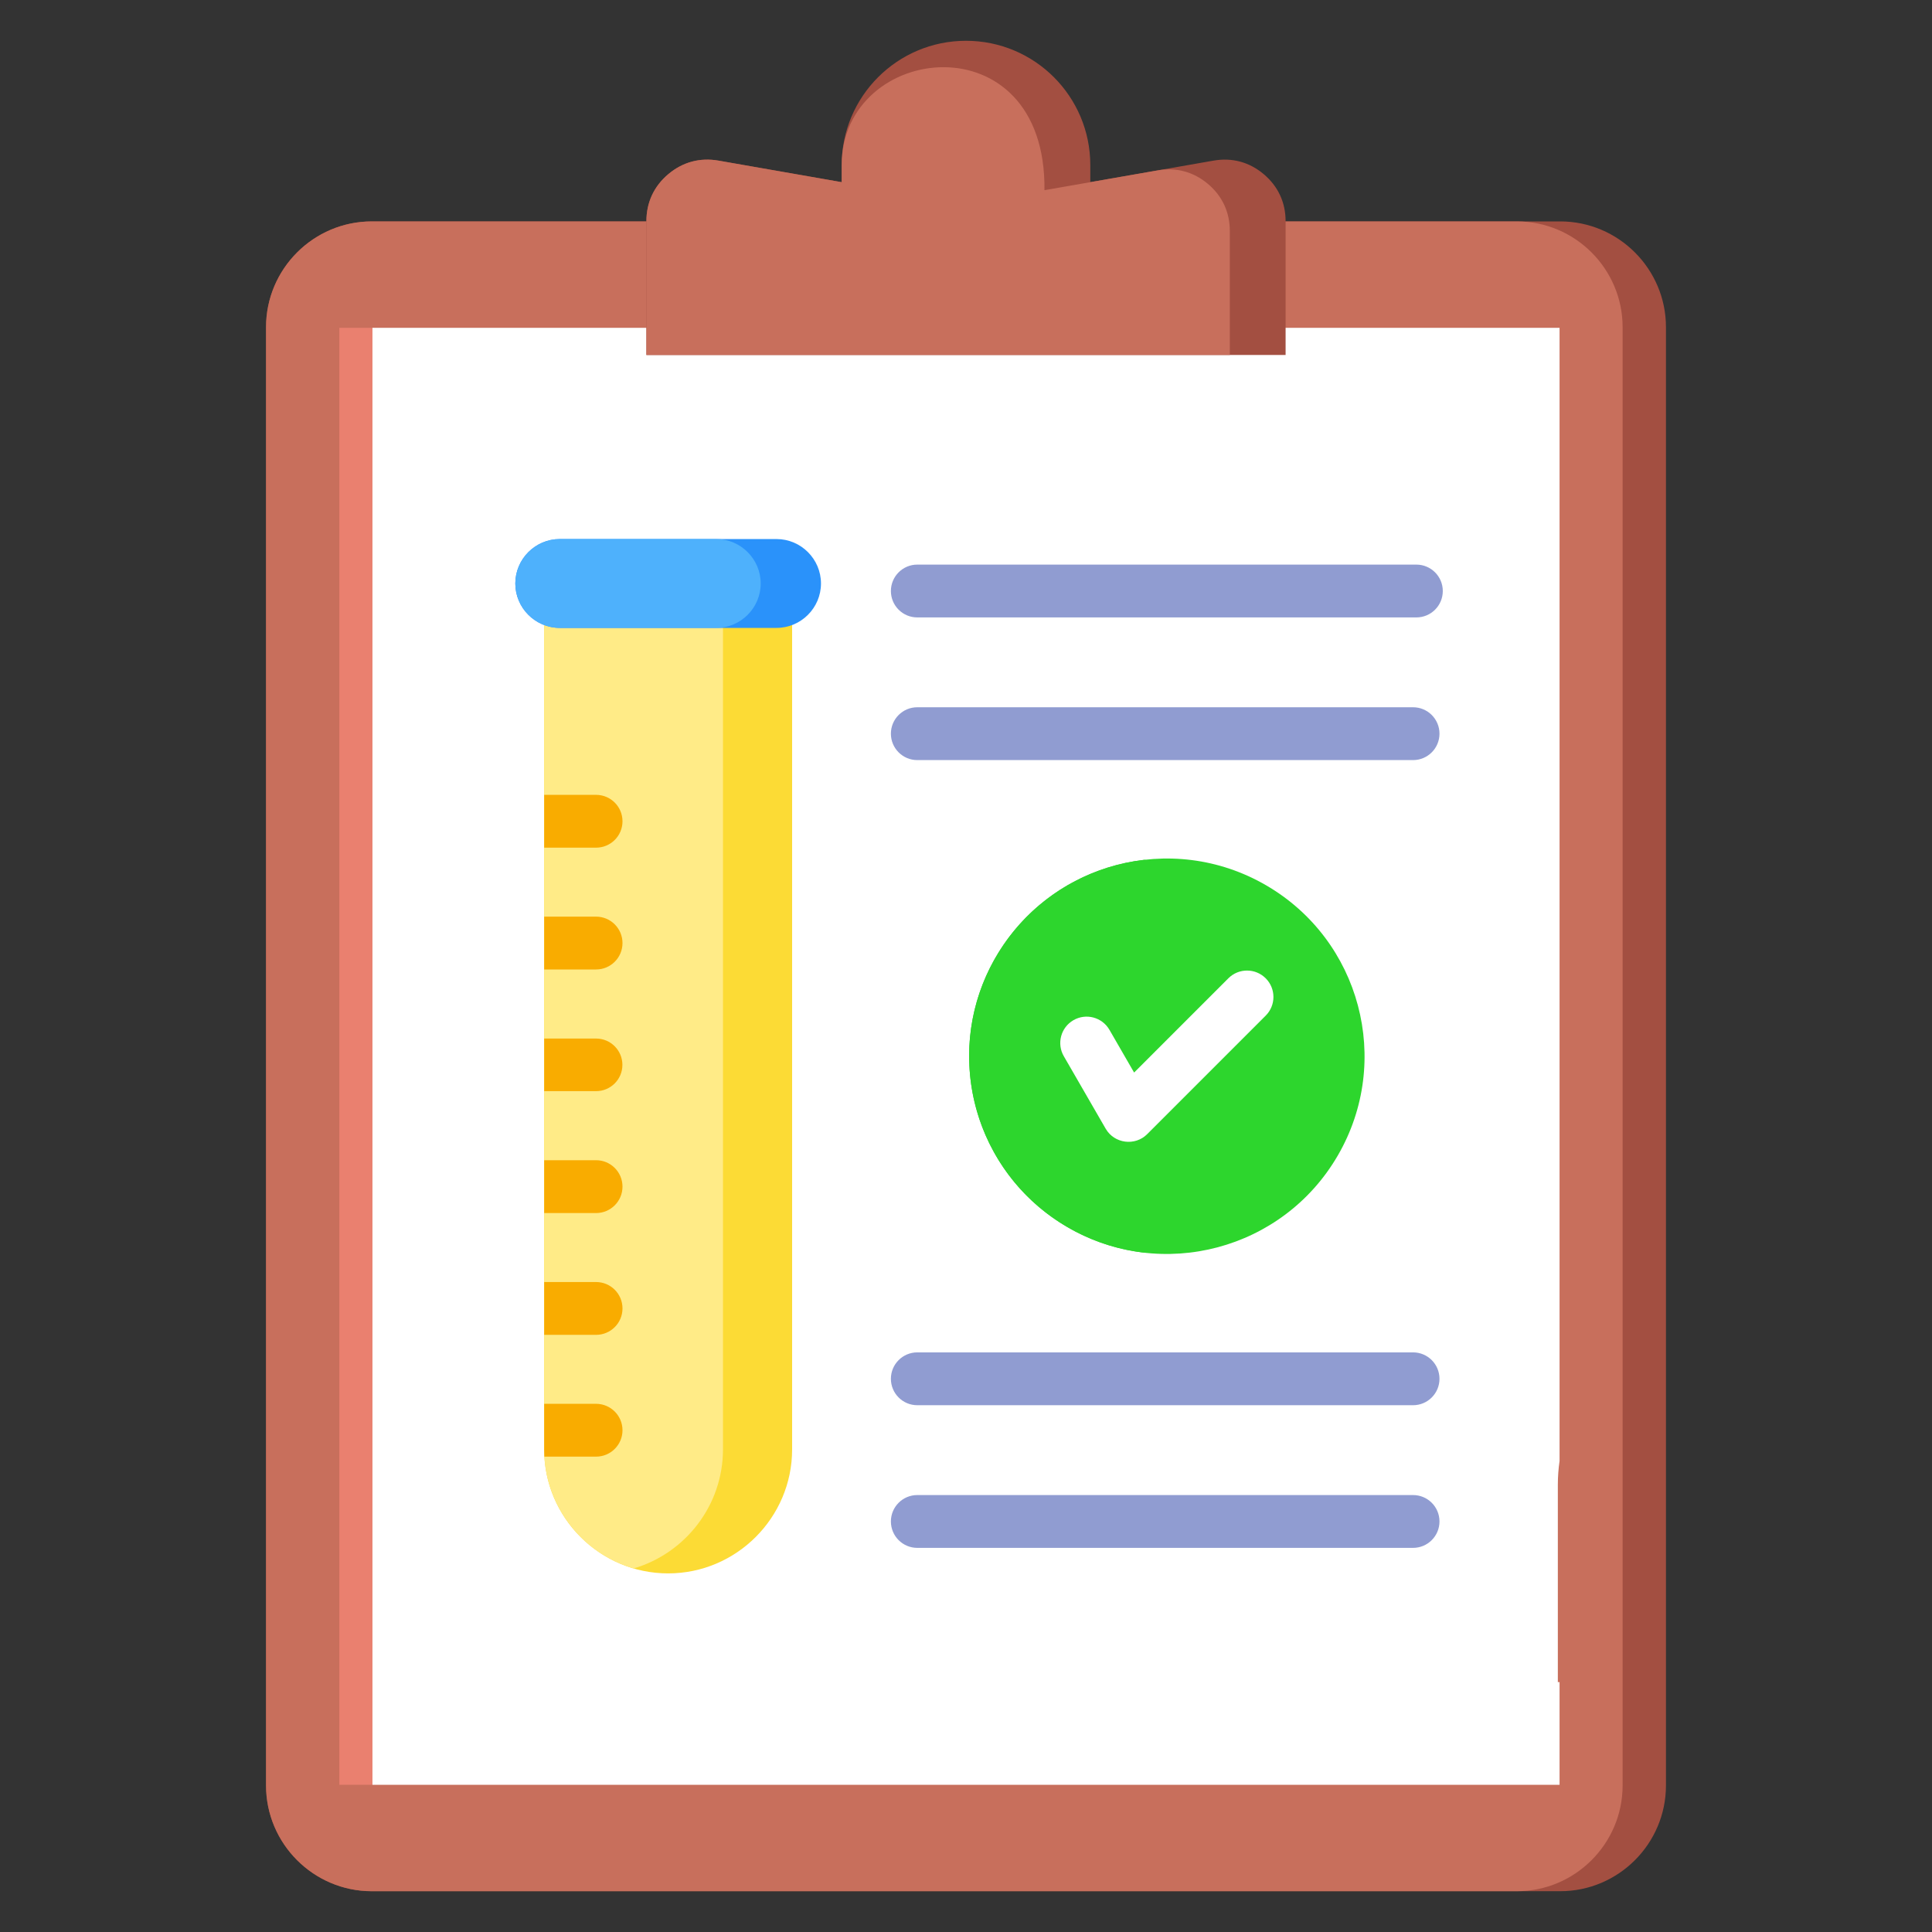 <svg width="80" height="80" viewBox="0 0 80 80" fill="none" xmlns="http://www.w3.org/2000/svg">
<rect x="0" y="0" width="80" height="80" fill="#333333" stroke="none"/>
<path fill-rule="evenodd" clip-rule="evenodd" d="M11.016 13.548C11.016 11.136 12.983 9.168 15.396 9.168H64.604C67.017 9.168 68.984 11.136 68.984 13.548V73.93C68.984 76.343 67.017 78.311 64.604 78.311H15.396C12.983 78.311 11.016 76.343 11.016 73.93L11.016 13.548Z" fill="#A34F41"/>
<path fill-rule="evenodd" clip-rule="evenodd" d="M11.016 13.548C11.016 11.136 12.983 9.168 15.396 9.168H62.809C65.221 9.168 67.189 11.136 67.189 13.548V73.93C67.189 76.343 65.221 78.311 62.809 78.311H15.396C12.983 78.311 11.016 76.343 11.016 73.93L11.016 13.548Z" fill="#C86F5C"/>
<path d="M15.422 13.575H14.052V73.904H15.422V13.575Z" fill="#EA806F"/>
<path fill-rule="evenodd" clip-rule="evenodd" d="M15.422 13.575H64.578V60.496C64.532 60.818 64.507 61.147 64.507 61.481V69.654H64.578V73.904H15.422V13.575Z" fill="white"/>
<path fill-rule="evenodd" clip-rule="evenodd" d="M40 1.689C37.157 1.689 34.853 3.994 34.853 6.836V7.543L29.751 6.651C28.984 6.517 28.27 6.709 27.674 7.21C27.078 7.711 26.766 8.381 26.766 9.159V14.698H53.234V9.159C53.234 8.381 52.922 7.711 52.326 7.21C51.73 6.709 51.016 6.517 50.249 6.651L45.147 7.543V6.836C45.147 3.994 42.843 1.689 40 1.689H40Z" fill="#A34F41"/>
<path fill-rule="evenodd" clip-rule="evenodd" d="M34.853 6.836V7.543L29.751 6.651C28.984 6.517 28.27 6.709 27.674 7.21C27.078 7.711 26.766 8.381 26.766 9.16V14.698H50.924V9.564C50.924 8.785 50.612 8.115 50.016 7.614C49.42 7.113 48.706 6.921 47.939 7.055L45.147 7.543L43.902 7.761L43.249 7.875C43.33 0.768 34.853 1.748 34.853 6.836H34.853Z" fill="#C86F5C"/>
<path fill-rule="evenodd" clip-rule="evenodd" d="M37.983 31.474C37.379 31.474 36.89 30.984 36.89 30.38C36.89 29.776 37.379 29.286 37.983 29.286H58.512C59.116 29.286 59.606 29.776 59.606 30.38C59.606 30.984 59.116 31.474 58.512 31.474H37.983ZM37.983 64.094C37.379 64.094 36.89 63.604 36.89 63C36.89 62.396 37.379 61.907 37.983 61.907H58.512C59.116 61.907 59.606 62.396 59.606 63C59.606 63.604 59.116 64.094 58.512 64.094H37.983ZM37.983 58.187C37.379 58.187 36.89 57.697 36.89 57.093C36.89 56.489 37.379 55.999 37.983 55.999H58.512C59.116 55.999 59.606 56.489 59.606 57.093C59.606 57.697 59.116 58.187 58.512 58.187H37.983ZM37.983 25.566C37.379 25.566 36.89 25.077 36.89 24.473C36.89 23.869 37.379 23.379 37.983 23.379H58.649C59.253 23.379 59.743 23.869 59.743 24.473C59.743 25.077 59.253 25.566 58.649 25.566H37.983Z" fill="#909CD1"/>
<path d="M55.396 47.846C57.666 43.935 56.335 38.926 52.425 36.657C48.515 34.387 43.505 35.718 41.236 39.628C38.967 43.538 40.297 48.548 44.207 50.817C48.117 53.086 53.127 51.756 55.396 47.846Z" fill="#2DD62D"/>
<path fill-rule="evenodd" clip-rule="evenodd" d="M47.379 51.869C43.299 51.403 40.13 47.94 40.13 43.736C40.13 39.532 43.299 36.069 47.379 35.604C51.458 36.069 54.627 39.532 54.627 43.736C54.627 47.94 51.458 51.403 47.379 51.869Z" fill="#2DD62D"/>
<path fill-rule="evenodd" clip-rule="evenodd" d="M44.05 43.735C43.748 43.214 43.926 42.546 44.448 42.244C44.969 41.942 45.637 42.12 45.939 42.642L46.961 44.412L50.864 40.509C51.291 40.082 51.983 40.082 52.41 40.509C52.837 40.936 52.837 41.628 52.41 42.055L47.501 46.964C47 47.465 46.143 47.358 45.784 46.738L44.05 43.735Z" fill="white"/>
<path fill-rule="evenodd" clip-rule="evenodd" d="M32.8 24.108H22.533V60.018C22.533 62.841 24.843 65.151 27.667 65.151C30.49 65.151 32.8 62.842 32.8 60.018V24.108Z" fill="#FCDB35"/>
<path fill-rule="evenodd" clip-rule="evenodd" d="M22.533 24.108V60.018C22.533 62.345 24.103 64.323 26.235 64.947C28.368 64.323 29.937 62.345 29.937 60.018V24.108H22.533Z" fill="#FFEB87"/>
<path fill-rule="evenodd" clip-rule="evenodd" d="M32.155 22.321H23.178C22.166 22.321 21.338 23.149 21.338 24.161C21.338 25.172 22.166 26 23.178 26H32.155C33.167 26 33.995 25.172 33.995 24.161C33.995 23.149 33.167 22.321 32.155 22.321Z" fill="#2A92FA"/>
<path fill-rule="evenodd" clip-rule="evenodd" d="M23.175 22.321C22.165 22.323 21.338 23.15 21.338 24.161C21.338 25.172 22.166 26 23.178 26H29.661C30.672 25.999 31.499 25.172 31.499 24.161C31.499 23.149 30.671 22.321 29.659 22.321H23.176H23.175Z" fill="#4EB1FC"/>
<path fill-rule="evenodd" clip-rule="evenodd" d="M22.533 32.913V35.1H24.682C25.286 35.1 25.776 34.611 25.776 34.007C25.776 33.403 25.286 32.913 24.682 32.913H22.533ZM22.533 37.956V40.144H24.682C25.286 40.144 25.776 39.654 25.776 39.05C25.776 38.446 25.286 37.956 24.682 37.956H22.533ZM22.533 43.004V45.182H24.682C25.284 45.182 25.772 44.695 25.772 44.093C25.772 43.492 25.284 43.004 24.682 43.004H22.533ZM22.533 48.042V50.23H24.682C25.286 50.23 25.776 49.74 25.776 49.136C25.776 48.532 25.286 48.042 24.682 48.042H22.533ZM22.533 53.086V55.273H24.682C25.286 55.273 25.776 54.784 25.776 54.18C25.776 53.575 25.286 53.086 24.682 53.086H22.533ZM22.533 58.129V60.018C22.533 60.118 22.537 60.218 22.542 60.316H24.682C25.286 60.316 25.776 59.827 25.776 59.223C25.776 58.619 25.286 58.129 24.682 58.129H22.533V58.129Z" fill="#F9AC00"/>
</svg>
